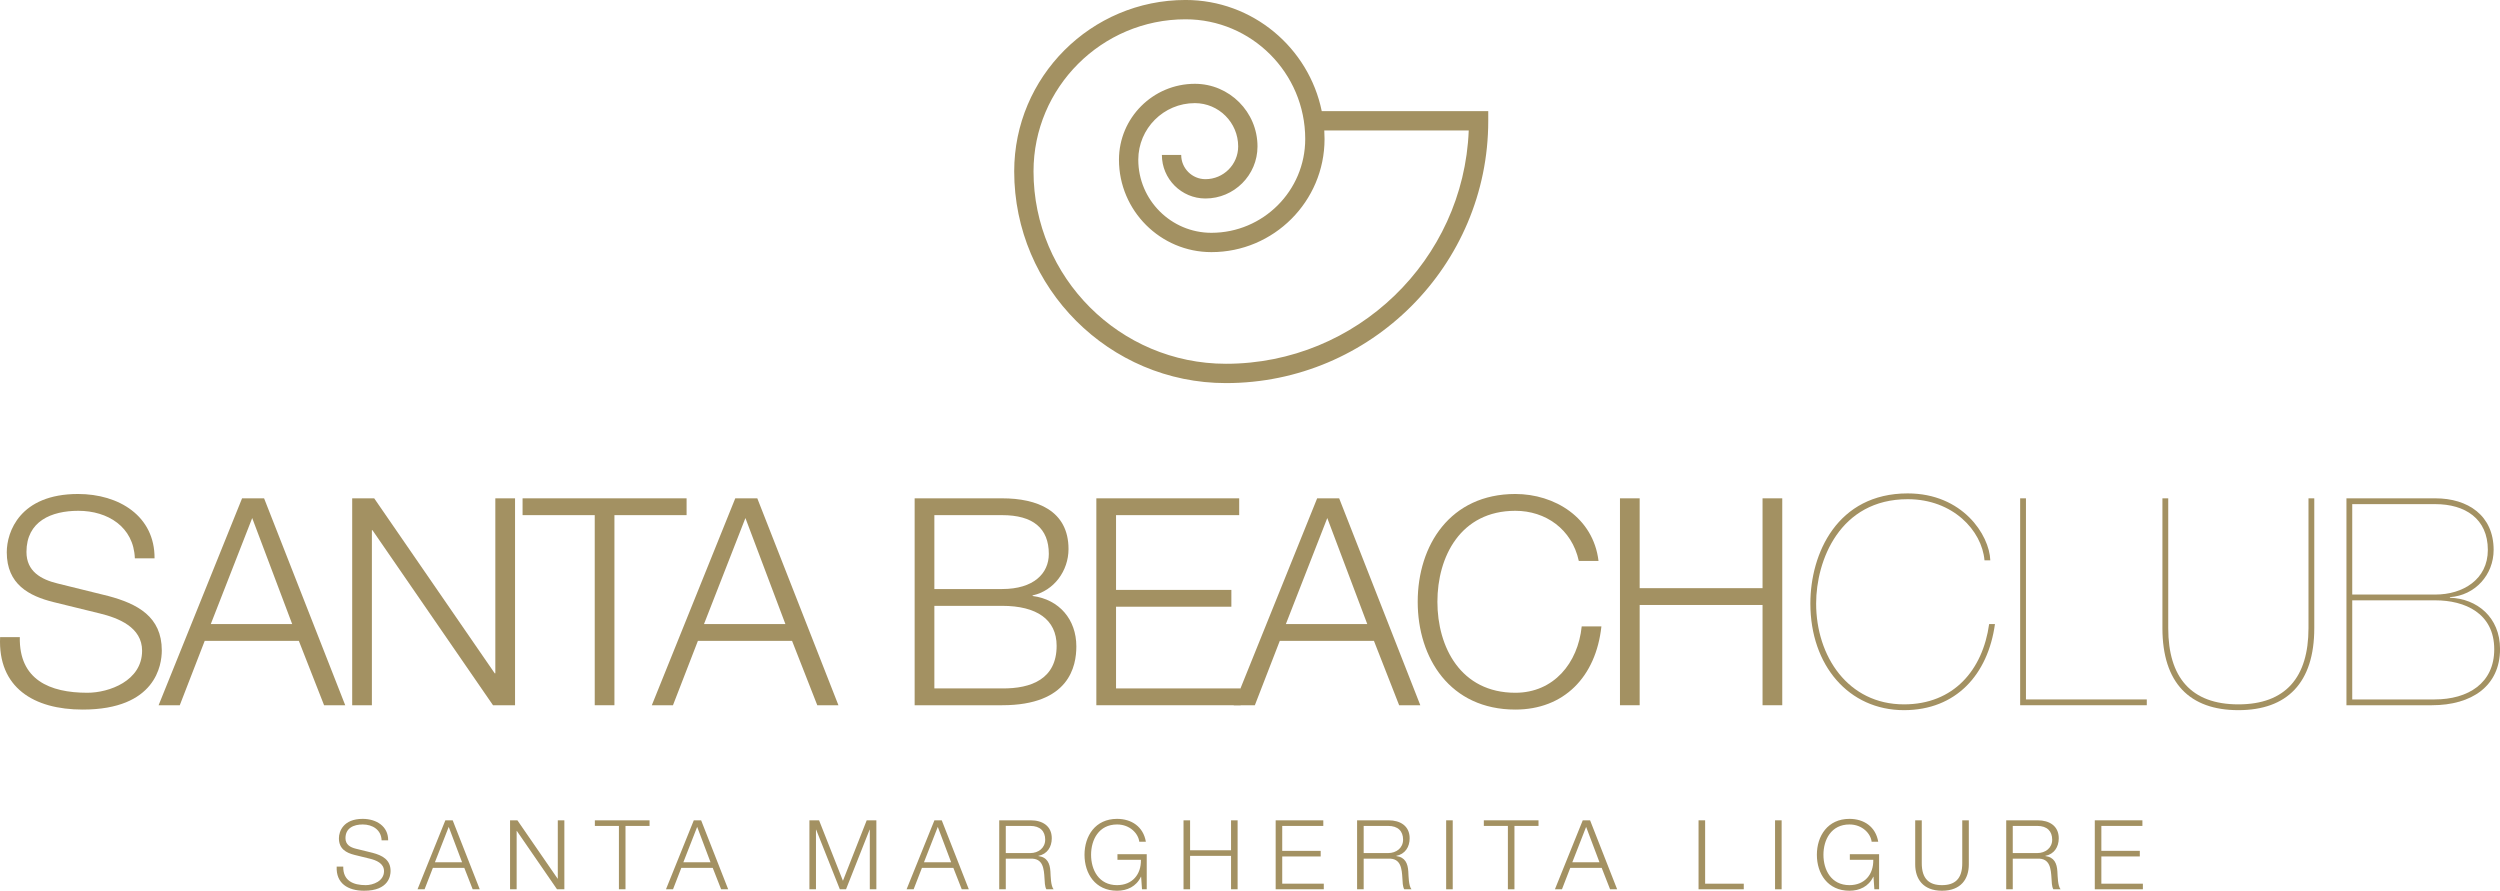 <?xml version="1.0" encoding="UTF-8"?>
<svg xmlns="http://www.w3.org/2000/svg" xmlns:xlink="http://www.w3.org/1999/xlink" width="517.63pt" height="184.43pt" viewBox="0 0 517.63 184.43" version="1.1">
<defs>
<clipPath id="clip1">
  <path d="M 485 103 L 517.629 103 L 517.629 147 L 485 147 Z M 485 103 "/>
</clipPath>
<clipPath id="clip2">
  <path d="M 69 169 L 81 169 L 81 184.43 L 69 184.43 Z M 69 169 "/>
</clipPath>
<clipPath id="clip3">
  <path d="M 86 169 L 100 169 L 100 184.43 L 86 184.43 Z M 86 169 "/>
</clipPath>
<clipPath id="clip4">
  <path d="M 105 169 L 117 169 L 117 184.43 L 105 184.43 Z M 105 169 "/>
</clipPath>
<clipPath id="clip5">
  <path d="M 123 169 L 135 169 L 135 184.43 L 123 184.43 Z M 123 169 "/>
</clipPath>
<clipPath id="clip6">
  <path d="M 137 169 L 151 169 L 151 184.43 L 137 184.43 Z M 137 169 "/>
</clipPath>
<clipPath id="clip7">
  <path d="M 167 169 L 182 169 L 182 184.43 L 167 184.43 Z M 167 169 "/>
</clipPath>
<clipPath id="clip8">
  <path d="M 187 169 L 201 169 L 201 184.43 L 187 184.43 Z M 187 169 "/>
</clipPath>
<clipPath id="clip9">
  <path d="M 206 169 L 219 169 L 219 184.43 L 206 184.43 Z M 206 169 "/>
</clipPath>
<clipPath id="clip10">
  <path d="M 224 169 L 238 169 L 238 184.43 L 224 184.43 Z M 224 169 "/>
</clipPath>
<clipPath id="clip11">
  <path d="M 245 169 L 257 169 L 257 184.43 L 245 184.43 Z M 245 169 "/>
</clipPath>
<clipPath id="clip12">
  <path d="M 264 169 L 275 169 L 275 184.43 L 264 184.43 Z M 264 169 "/>
</clipPath>
<clipPath id="clip13">
  <path d="M 280 169 L 293 169 L 293 184.43 L 280 184.43 Z M 280 169 "/>
</clipPath>
<clipPath id="clip14">
  <path d="M 299 169 L 301 169 L 301 184.43 L 299 184.43 Z M 299 169 "/>
</clipPath>
<clipPath id="clip15">
  <path d="M 307 169 L 319 169 L 319 184.43 L 307 184.43 Z M 307 169 "/>
</clipPath>
<clipPath id="clip16">
  <path d="M 321 169 L 335 169 L 335 184.43 L 321 184.43 Z M 321 169 "/>
</clipPath>
<clipPath id="clip17">
  <path d="M 351 169 L 362 169 L 362 184.43 L 351 184.43 Z M 351 169 "/>
</clipPath>
<clipPath id="clip18">
  <path d="M 367 169 L 369 169 L 369 184.43 L 367 184.43 Z M 367 169 "/>
</clipPath>
<clipPath id="clip19">
  <path d="M 376 169 L 390 169 L 390 184.43 L 376 184.43 Z M 376 169 "/>
</clipPath>
<clipPath id="clip20">
  <path d="M 396 169 L 408 169 L 408 184.43 L 396 184.43 Z M 396 169 "/>
</clipPath>
<clipPath id="clip21">
  <path d="M 415 169 L 427 169 L 427 184.43 L 415 184.43 Z M 415 169 "/>
</clipPath>
<clipPath id="clip22">
  <path d="M 433 169 L 444 169 L 444 184.43 L 433 184.43 Z M 433 169 "/>
</clipPath>
</defs>
<g id="surface1">
<path style=" stroke:none;fill-rule:nonzero;fill:rgb(63.921%,56.862%,38.431%);fill-opacity:1;" d="M 4.102 131.918 C 3.922 140.738 10.281 143.438 18.082 143.438 C 22.582 143.438 29.422 140.98 29.422 134.738 C 29.422 129.879 24.559 127.957 20.602 127 L 11.062 124.66 C 6.02 123.398 1.402 121 1.402 114.34 C 1.402 110.141 4.102 102.281 16.16 102.281 C 24.621 102.281 32.059 106.84 32 115.602 L 27.922 115.602 C 27.68 109.062 22.281 105.762 16.223 105.762 C 10.641 105.762 5.48 107.918 5.48 114.281 C 5.48 118.301 8.48 119.98 11.961 120.82 L 22.402 123.398 C 28.461 125.02 33.5 127.66 33.5 134.68 C 33.5 137.621 32.301 146.918 17.121 146.918 C 6.98 146.918 -0.457 142.359 0.023 131.918 L 4.102 131.918 "/>
<path style=" stroke:none;fill-rule:nonzero;fill:rgb(63.921%,56.862%,38.431%);fill-opacity:1;" d="M 43.641 129.219 L 60.5 129.219 L 52.219 107.262 Z M 50.121 103.18 L 54.68 103.18 L 71.48 146.02 L 67.102 146.02 L 61.879 132.699 L 42.383 132.699 L 37.223 146.02 L 32.84 146.02 L 50.121 103.18 "/>
<path style=" stroke:none;fill-rule:nonzero;fill:rgb(63.921%,56.862%,38.431%);fill-opacity:1;" d="M 72.922 103.18 L 77.48 103.18 L 102.438 139.418 L 102.559 139.418 L 102.559 103.18 L 106.641 103.18 L 106.641 146.02 L 102.078 146.02 L 77.121 109.781 L 77 109.781 L 77 146.02 L 72.922 146.02 L 72.922 103.18 "/>
<path style=" stroke:none;fill-rule:nonzero;fill:rgb(63.921%,56.862%,38.431%);fill-opacity:1;" d="M 108.199 103.18 L 142.16 103.18 L 142.16 106.66 L 127.219 106.66 L 127.219 146.02 L 123.141 146.02 L 123.141 106.66 L 108.199 106.66 L 108.199 103.18 "/>
<path style=" stroke:none;fill-rule:nonzero;fill:rgb(63.921%,56.862%,38.431%);fill-opacity:1;" d="M 145.762 129.219 L 162.621 129.219 L 154.34 107.262 Z M 152.238 103.18 L 156.801 103.18 L 173.598 146.02 L 169.219 146.02 L 164 132.699 L 144.5 132.699 L 139.34 146.02 L 134.961 146.02 L 152.238 103.18 "/>
<path style=" stroke:none;fill-rule:nonzero;fill:rgb(63.921%,56.862%,38.431%);fill-opacity:1;" d="M 193.461 142.539 L 207.5 142.539 C 213.559 142.598 218.777 140.559 218.777 133.719 C 218.777 128.262 214.641 125.441 207.5 125.441 L 193.461 125.441 Z M 193.461 121.961 L 207.5 121.961 C 214.039 121.961 217.16 118.719 217.16 114.699 C 217.16 109.359 213.859 106.66 207.5 106.66 L 193.461 106.66 Z M 189.379 103.18 L 207.5 103.18 C 214.699 103.18 221.238 105.699 221.238 113.68 C 221.238 118.18 218.238 122.32 213.801 123.281 L 213.801 123.398 C 219.32 124.121 222.859 128.262 222.859 133.84 C 222.859 137.918 221.418 146.02 207.5 146.02 L 189.379 146.02 L 189.379 103.18 "/>
<path style=" stroke:none;fill-rule:nonzero;fill:rgb(63.921%,56.862%,38.431%);fill-opacity:1;" d="M 227 103.18 L 256.578 103.18 L 256.578 106.66 L 231.078 106.66 L 231.078 122.141 L 254.957 122.141 L 254.957 125.621 L 231.078 125.621 L 231.078 142.539 L 256.879 142.539 L 256.879 146.02 L 227 146.02 L 227 103.18 "/>
<path style=" stroke:none;fill-rule:nonzero;fill:rgb(63.921%,56.862%,38.431%);fill-opacity:1;" d="M 266.238 129.219 L 283.098 129.219 L 274.816 107.262 Z M 272.719 103.18 L 277.277 103.18 L 294.078 146.02 L 289.695 146.02 L 284.48 132.699 L 264.98 132.699 L 259.82 146.02 L 255.438 146.02 L 272.719 103.18 "/>
<path style=" stroke:none;fill-rule:nonzero;fill:rgb(63.921%,56.862%,38.431%);fill-opacity:1;" d="M 326.895 116.141 C 325.457 109.539 319.996 105.762 313.758 105.762 C 302.418 105.762 297.617 115.242 297.617 124.602 C 297.617 133.957 302.418 143.438 313.758 143.438 C 321.68 143.438 326.719 137.32 327.496 129.699 L 331.574 129.699 C 330.438 140.199 323.777 146.918 313.758 146.918 C 300.258 146.918 293.539 136.301 293.539 124.602 C 293.539 112.902 300.258 102.281 313.758 102.281 C 321.855 102.281 329.895 107.141 330.977 116.141 L 326.895 116.141 "/>
<path style=" stroke:none;fill-rule:nonzero;fill:rgb(63.921%,56.862%,38.431%);fill-opacity:1;" d="M 335.418 103.18 L 339.496 103.18 L 339.496 121.781 L 364.938 121.781 L 364.938 103.18 L 369.02 103.18 L 369.02 146.02 L 364.938 146.02 L 364.938 125.262 L 339.496 125.262 L 339.496 146.02 L 335.418 146.02 L 335.418 103.18 "/>
<path style=" stroke:none;fill-rule:nonzero;fill:rgb(63.921%,56.862%,38.431%);fill-opacity:1;" d="M 413.059 129.219 C 411.613 139.66 405.016 147.039 394.219 147.039 C 382.816 147.039 374.84 137.801 374.84 124.957 C 374.84 114.582 380.418 102.16 394.996 102.16 C 406.336 102.16 411.914 110.742 412.098 116.02 L 410.895 116.02 C 410.355 109.84 404.355 103.359 394.996 103.359 C 380.895 103.359 376.035 116.082 376.035 124.957 C 376.035 135.879 382.637 145.84 394.219 145.84 C 404.535 145.84 410.535 138.699 411.855 129.219 L 413.059 129.219 "/>
<path style=" stroke:none;fill-rule:nonzero;fill:rgb(63.921%,56.862%,38.431%);fill-opacity:1;" d="M 444.496 144.82 L 444.496 146.02 L 418.277 146.02 L 418.277 103.18 L 419.477 103.18 L 419.477 144.82 L 444.496 144.82 "/>
<path style=" stroke:none;fill-rule:nonzero;fill:rgb(63.921%,56.862%,38.431%);fill-opacity:1;" d="M 477.977 103.18 L 479.176 103.18 L 479.176 130.059 C 479.176 141.398 473.535 147.039 463.453 147.039 C 453.379 147.039 447.734 141.398 447.734 130.059 L 447.734 103.18 L 448.938 103.18 L 448.938 130.059 C 448.938 140.258 453.676 145.84 463.453 145.84 C 473.234 145.84 477.977 140.258 477.977 130.059 L 477.977 103.18 "/>
<g clip-path="url(#clip1)" clip-rule="nonzero">
<path style=" stroke:none;fill-rule:nonzero;fill:rgb(63.921%,56.862%,38.431%);fill-opacity:1;" d="M 487.035 144.82 L 504.074 144.82 C 511.035 144.82 516.438 141.457 516.438 134.441 C 516.438 126.941 510.312 124.301 504.258 124.301 L 487.035 124.301 Z M 487.035 123.102 L 504.258 123.102 C 509.953 123.102 515.113 119.98 515.113 113.859 C 515.113 107.379 510.375 104.383 504.258 104.383 L 487.035 104.383 Z M 485.836 103.18 L 504.258 103.18 C 510.977 103.18 516.312 106.719 516.312 113.859 C 516.312 119.02 512.477 123.281 507.258 123.641 L 507.258 123.762 C 512.836 123.941 517.637 127.781 517.637 134.379 C 517.637 142.059 511.758 146.02 503.535 146.02 L 485.836 146.02 L 485.836 103.18 "/>
</g>
<g clip-path="url(#clip2)" clip-rule="nonzero">
<path style=" stroke:none;fill-rule:nonzero;fill:rgb(63.921%,56.862%,38.431%);fill-opacity:1;" d="M 71.07 179.43 C 71.012 182.371 73.133 183.27 75.73 183.27 C 77.23 183.27 79.512 182.449 79.512 180.371 C 79.512 178.75 77.891 178.109 76.57 177.789 L 73.391 177.008 C 71.711 176.586 70.172 175.789 70.172 173.566 C 70.172 172.168 71.07 169.547 75.09 169.547 C 77.91 169.547 80.395 171.066 80.371 173.988 L 79.012 173.988 C 78.934 171.809 77.133 170.707 75.109 170.707 C 73.25 170.707 71.531 171.426 71.531 173.547 C 71.531 174.887 72.531 175.449 73.691 175.73 L 77.172 176.586 C 79.191 177.129 80.871 178.008 80.871 180.348 C 80.871 181.328 80.473 184.43 75.41 184.43 C 72.031 184.43 69.551 182.91 69.711 179.43 L 71.07 179.43 "/>
</g>
<g clip-path="url(#clip3)" clip-rule="nonzero">
<path style=" stroke:none;fill-rule:nonzero;fill:rgb(63.921%,56.862%,38.431%);fill-opacity:1;" d="M 90.051 178.527 L 95.672 178.527 L 92.91 171.207 Z M 92.211 169.848 L 93.73 169.848 L 99.332 184.129 L 97.871 184.129 L 96.133 179.688 L 89.629 179.688 L 87.91 184.129 L 86.449 184.129 L 92.211 169.848 "/>
</g>
<g clip-path="url(#clip4)" clip-rule="nonzero">
<path style=" stroke:none;fill-rule:nonzero;fill:rgb(63.921%,56.862%,38.431%);fill-opacity:1;" d="M 105.609 169.848 L 107.129 169.848 L 115.453 181.93 L 115.492 181.93 L 115.492 169.848 L 116.852 169.848 L 116.852 184.129 L 115.332 184.129 L 107.012 172.047 L 106.973 172.047 L 106.973 184.129 L 105.609 184.129 L 105.609 169.848 "/>
</g>
<g clip-path="url(#clip5)" clip-rule="nonzero">
<path style=" stroke:none;fill-rule:nonzero;fill:rgb(63.921%,56.862%,38.431%);fill-opacity:1;" d="M 123.168 169.848 L 134.492 169.848 L 134.492 171.008 L 129.512 171.008 L 129.512 184.129 L 128.148 184.129 L 128.148 171.008 L 123.168 171.008 L 123.168 169.848 "/>
</g>
<g clip-path="url(#clip6)" clip-rule="nonzero">
<path style=" stroke:none;fill-rule:nonzero;fill:rgb(63.921%,56.862%,38.431%);fill-opacity:1;" d="M 141.492 178.527 L 147.113 178.527 L 144.352 171.207 Z M 143.652 169.848 L 145.172 169.848 L 150.773 184.129 L 149.312 184.129 L 147.57 179.688 L 141.07 179.688 L 139.352 184.129 L 137.891 184.129 L 143.652 169.848 "/>
</g>
<g clip-path="url(#clip7)" clip-rule="nonzero">
<path style=" stroke:none;fill-rule:nonzero;fill:rgb(63.921%,56.862%,38.431%);fill-opacity:1;" d="M 167.59 169.848 L 169.59 169.848 L 174.531 182.371 L 179.453 169.848 L 181.453 169.848 L 181.453 184.129 L 180.094 184.129 L 180.094 171.789 L 180.051 171.789 L 175.172 184.129 L 173.891 184.129 L 168.988 171.789 L 168.949 171.789 L 168.949 184.129 L 167.59 184.129 L 167.59 169.848 "/>
</g>
<g clip-path="url(#clip8)" clip-rule="nonzero">
<path style=" stroke:none;fill-rule:nonzero;fill:rgb(63.921%,56.862%,38.431%);fill-opacity:1;" d="M 191.312 178.527 L 196.934 178.527 L 194.172 171.207 Z M 193.473 169.848 L 194.992 169.848 L 200.594 184.129 L 199.133 184.129 L 197.391 179.688 L 190.891 179.688 L 189.172 184.129 L 187.711 184.129 L 193.473 169.848 "/>
</g>
<g clip-path="url(#clip9)" clip-rule="nonzero">
<path style=" stroke:none;fill-rule:nonzero;fill:rgb(63.921%,56.862%,38.431%);fill-opacity:1;" d="M 208.25 176.629 L 213.332 176.629 C 214.992 176.629 216.41 175.586 216.41 173.848 C 216.41 172.109 215.371 171.008 213.332 171.008 L 208.25 171.008 Z M 206.891 169.848 L 213.43 169.848 C 215.793 169.848 217.773 170.988 217.773 173.566 C 217.773 175.367 216.832 176.848 214.992 177.207 L 214.992 177.246 C 216.852 177.488 217.391 178.77 217.492 180.469 C 217.551 181.449 217.551 183.41 218.152 184.129 L 216.652 184.129 C 216.312 183.57 216.312 182.512 216.27 181.91 C 216.152 179.91 215.992 177.688 213.41 177.789 L 208.25 177.789 L 208.25 184.129 L 206.891 184.129 L 206.891 169.848 "/>
</g>
<g clip-path="url(#clip10)" clip-rule="nonzero">
<path style=" stroke:none;fill-rule:nonzero;fill:rgb(63.921%,56.862%,38.431%);fill-opacity:1;" d="M 237.434 184.129 L 236.453 184.129 L 236.273 181.531 L 236.23 181.531 C 235.27 183.57 233.352 184.43 231.289 184.43 C 226.789 184.43 224.551 180.891 224.551 176.988 C 224.551 173.086 226.789 169.547 231.289 169.547 C 234.293 169.547 236.73 171.168 237.254 174.289 L 235.891 174.289 C 235.711 172.648 234.012 170.707 231.289 170.707 C 227.512 170.707 225.91 173.867 225.91 176.988 C 225.91 180.109 227.512 183.27 231.289 183.27 C 234.449 183.27 236.293 181.051 236.23 178.027 L 231.371 178.027 L 231.371 176.867 L 237.434 176.867 L 237.434 184.129 "/>
</g>
<g clip-path="url(#clip11)" clip-rule="nonzero">
<path style=" stroke:none;fill-rule:nonzero;fill:rgb(63.921%,56.862%,38.431%);fill-opacity:1;" d="M 245.051 169.848 L 246.41 169.848 L 246.41 176.047 L 254.891 176.047 L 254.891 169.848 L 256.25 169.848 L 256.25 184.129 L 254.891 184.129 L 254.891 177.207 L 246.41 177.207 L 246.41 184.129 L 245.051 184.129 L 245.051 169.848 "/>
</g>
<g clip-path="url(#clip12)" clip-rule="nonzero">
<path style=" stroke:none;fill-rule:nonzero;fill:rgb(63.921%,56.862%,38.431%);fill-opacity:1;" d="M 264.129 169.848 L 273.992 169.848 L 273.992 171.008 L 265.488 171.008 L 265.488 176.168 L 273.449 176.168 L 273.449 177.328 L 265.488 177.328 L 265.488 182.969 L 274.094 182.969 L 274.094 184.129 L 264.129 184.129 L 264.129 169.848 "/>
</g>
<g clip-path="url(#clip13)" clip-rule="nonzero">
<path style=" stroke:none;fill-rule:nonzero;fill:rgb(63.921%,56.862%,38.431%);fill-opacity:1;" d="M 282.352 176.629 L 287.43 176.629 C 289.09 176.629 290.512 175.586 290.512 173.848 C 290.512 172.109 289.473 171.008 287.43 171.008 L 282.352 171.008 Z M 280.988 169.848 L 287.531 169.848 C 289.891 169.848 291.871 170.988 291.871 173.566 C 291.871 175.367 290.934 176.848 289.09 177.207 L 289.09 177.246 C 290.949 177.488 291.492 178.77 291.594 180.469 C 291.652 181.449 291.652 183.41 292.254 184.129 L 290.754 184.129 C 290.41 183.57 290.41 182.512 290.371 181.91 C 290.25 179.91 290.094 177.688 287.512 177.789 L 282.352 177.789 L 282.352 184.129 L 280.988 184.129 L 280.988 169.848 "/>
</g>
<g clip-path="url(#clip14)" clip-rule="nonzero">
<path style=" stroke:none;fill-rule:nonzero;fill:rgb(63.921%,56.862%,38.431%);fill-opacity:1;" d="M 299.43 169.848 L 300.789 169.848 L 300.789 184.129 L 299.43 184.129 L 299.43 169.848 "/>
</g>
<g clip-path="url(#clip15)" clip-rule="nonzero">
<path style=" stroke:none;fill-rule:nonzero;fill:rgb(63.921%,56.862%,38.431%);fill-opacity:1;" d="M 307.23 169.848 L 318.551 169.848 L 318.551 171.008 L 313.57 171.008 L 313.57 184.129 L 312.211 184.129 L 312.211 171.008 L 307.23 171.008 L 307.23 169.848 "/>
</g>
<g clip-path="url(#clip16)" clip-rule="nonzero">
<path style=" stroke:none;fill-rule:nonzero;fill:rgb(63.921%,56.862%,38.431%);fill-opacity:1;" d="M 325.551 178.527 L 331.172 178.527 L 328.41 171.207 Z M 327.711 169.848 L 329.23 169.848 L 334.832 184.129 L 333.371 184.129 L 331.633 179.688 L 325.129 179.688 L 323.406 184.129 L 321.949 184.129 L 327.711 169.848 "/>
</g>
<g clip-path="url(#clip17)" clip-rule="nonzero">
<path style=" stroke:none;fill-rule:nonzero;fill:rgb(63.921%,56.862%,38.431%);fill-opacity:1;" d="M 351.688 169.848 L 353.051 169.848 L 353.051 182.969 L 361.051 182.969 L 361.051 184.129 L 351.688 184.129 L 351.688 169.848 "/>
</g>
<g clip-path="url(#clip18)" clip-rule="nonzero">
<path style=" stroke:none;fill-rule:nonzero;fill:rgb(63.921%,56.862%,38.431%);fill-opacity:1;" d="M 367.527 169.848 L 368.891 169.848 L 368.891 184.129 L 367.527 184.129 L 367.527 169.848 "/>
</g>
<g clip-path="url(#clip19)" clip-rule="nonzero">
<path style=" stroke:none;fill-rule:nonzero;fill:rgb(63.921%,56.862%,38.431%);fill-opacity:1;" d="M 389.07 184.129 L 388.09 184.129 L 387.91 181.531 L 387.867 181.531 C 386.91 183.57 384.988 184.43 382.93 184.43 C 378.43 184.43 376.188 180.891 376.188 176.988 C 376.188 173.086 378.43 169.547 382.93 169.547 C 385.93 169.547 388.367 171.168 388.891 174.289 L 387.527 174.289 C 387.352 172.648 385.648 170.707 382.93 170.707 C 379.148 170.707 377.547 173.867 377.547 176.988 C 377.547 180.109 379.148 183.27 382.93 183.27 C 386.09 183.27 387.93 181.051 387.867 178.027 L 383.012 178.027 L 383.012 176.867 L 389.07 176.867 L 389.07 184.129 "/>
</g>
<g clip-path="url(#clip20)" clip-rule="nonzero">
<path style=" stroke:none;fill-rule:nonzero;fill:rgb(63.921%,56.862%,38.431%);fill-opacity:1;" d="M 396.547 169.848 L 397.906 169.848 L 397.906 178.688 C 397.891 182.012 399.469 183.27 402.09 183.27 C 404.73 183.27 406.312 182.012 406.289 178.688 L 406.289 169.848 L 407.648 169.848 L 407.648 178.988 C 407.648 181.93 406.07 184.43 402.09 184.43 C 398.129 184.43 396.547 181.93 396.547 178.988 L 396.547 169.848 "/>
</g>
<g clip-path="url(#clip21)" clip-rule="nonzero">
<path style=" stroke:none;fill-rule:nonzero;fill:rgb(63.921%,56.862%,38.431%);fill-opacity:1;" d="M 416.746 176.629 L 421.828 176.629 C 423.488 176.629 424.91 175.586 424.91 173.848 C 424.91 172.109 423.867 171.008 421.828 171.008 L 416.746 171.008 Z M 415.391 169.848 L 421.93 169.848 C 424.289 169.848 426.27 170.988 426.27 173.566 C 426.27 175.367 425.328 176.848 423.488 177.207 L 423.488 177.246 C 425.352 177.488 425.891 178.77 425.988 180.469 C 426.051 181.449 426.051 183.41 426.648 184.129 L 425.148 184.129 C 424.812 183.57 424.812 182.512 424.77 181.91 C 424.648 179.91 424.488 177.688 421.91 177.789 L 416.746 177.789 L 416.746 184.129 L 415.391 184.129 L 415.391 169.848 "/>
</g>
<g clip-path="url(#clip22)" clip-rule="nonzero">
<path style=" stroke:none;fill-rule:nonzero;fill:rgb(63.921%,56.862%,38.431%);fill-opacity:1;" d="M 433.73 169.848 L 443.59 169.848 L 443.59 171.008 L 435.09 171.008 L 435.09 176.168 L 443.051 176.168 L 443.051 177.328 L 435.09 177.328 L 435.09 182.969 L 443.688 182.969 L 443.688 184.129 L 433.73 184.129 L 433.73 169.848 "/>
</g>
<path style=" stroke:none;fill-rule:nonzero;fill:rgb(63.921%,56.862%,38.431%);fill-opacity:1;" d="M 245.469 3.996 C 228.113 3.996 213.992 18.117 213.992 35.477 C 213.992 57.445 231.867 75.32 253.84 75.32 C 280.906 75.32 303.055 53.828 304.105 27.016 L 274.195 27.016 C 274.23 27.598 274.25 28.188 274.25 28.781 C 274.25 41.695 263.742 52.203 250.824 52.203 C 240.27 52.203 231.684 43.617 231.684 33.066 C 231.684 24.402 238.734 17.352 247.398 17.352 C 254.547 17.352 260.367 23.172 260.367 30.32 C 260.367 36.266 255.531 41.098 249.59 41.098 C 244.617 41.098 240.57 37.051 240.57 32.078 L 244.57 32.078 C 244.57 34.848 246.82 37.098 249.59 37.098 C 253.328 37.098 256.367 34.059 256.367 30.32 C 256.367 25.375 252.344 21.352 247.398 21.352 C 240.938 21.352 235.684 26.605 235.684 33.066 C 235.684 41.414 242.477 48.203 250.824 48.203 C 261.535 48.203 270.25 39.492 270.25 28.781 C 270.25 15.113 259.133 3.996 245.469 3.996 Z M 253.84 79.32 C 229.66 79.32 209.992 59.652 209.992 35.477 C 209.992 15.914 225.906 -0.004 245.469 -0.004 C 259.363 -0.004 270.992 9.898 273.672 23.016 L 308.145 23.016 L 308.145 25.016 C 308.145 54.961 283.785 79.32 253.84 79.32 "/>
</g>
</svg>
